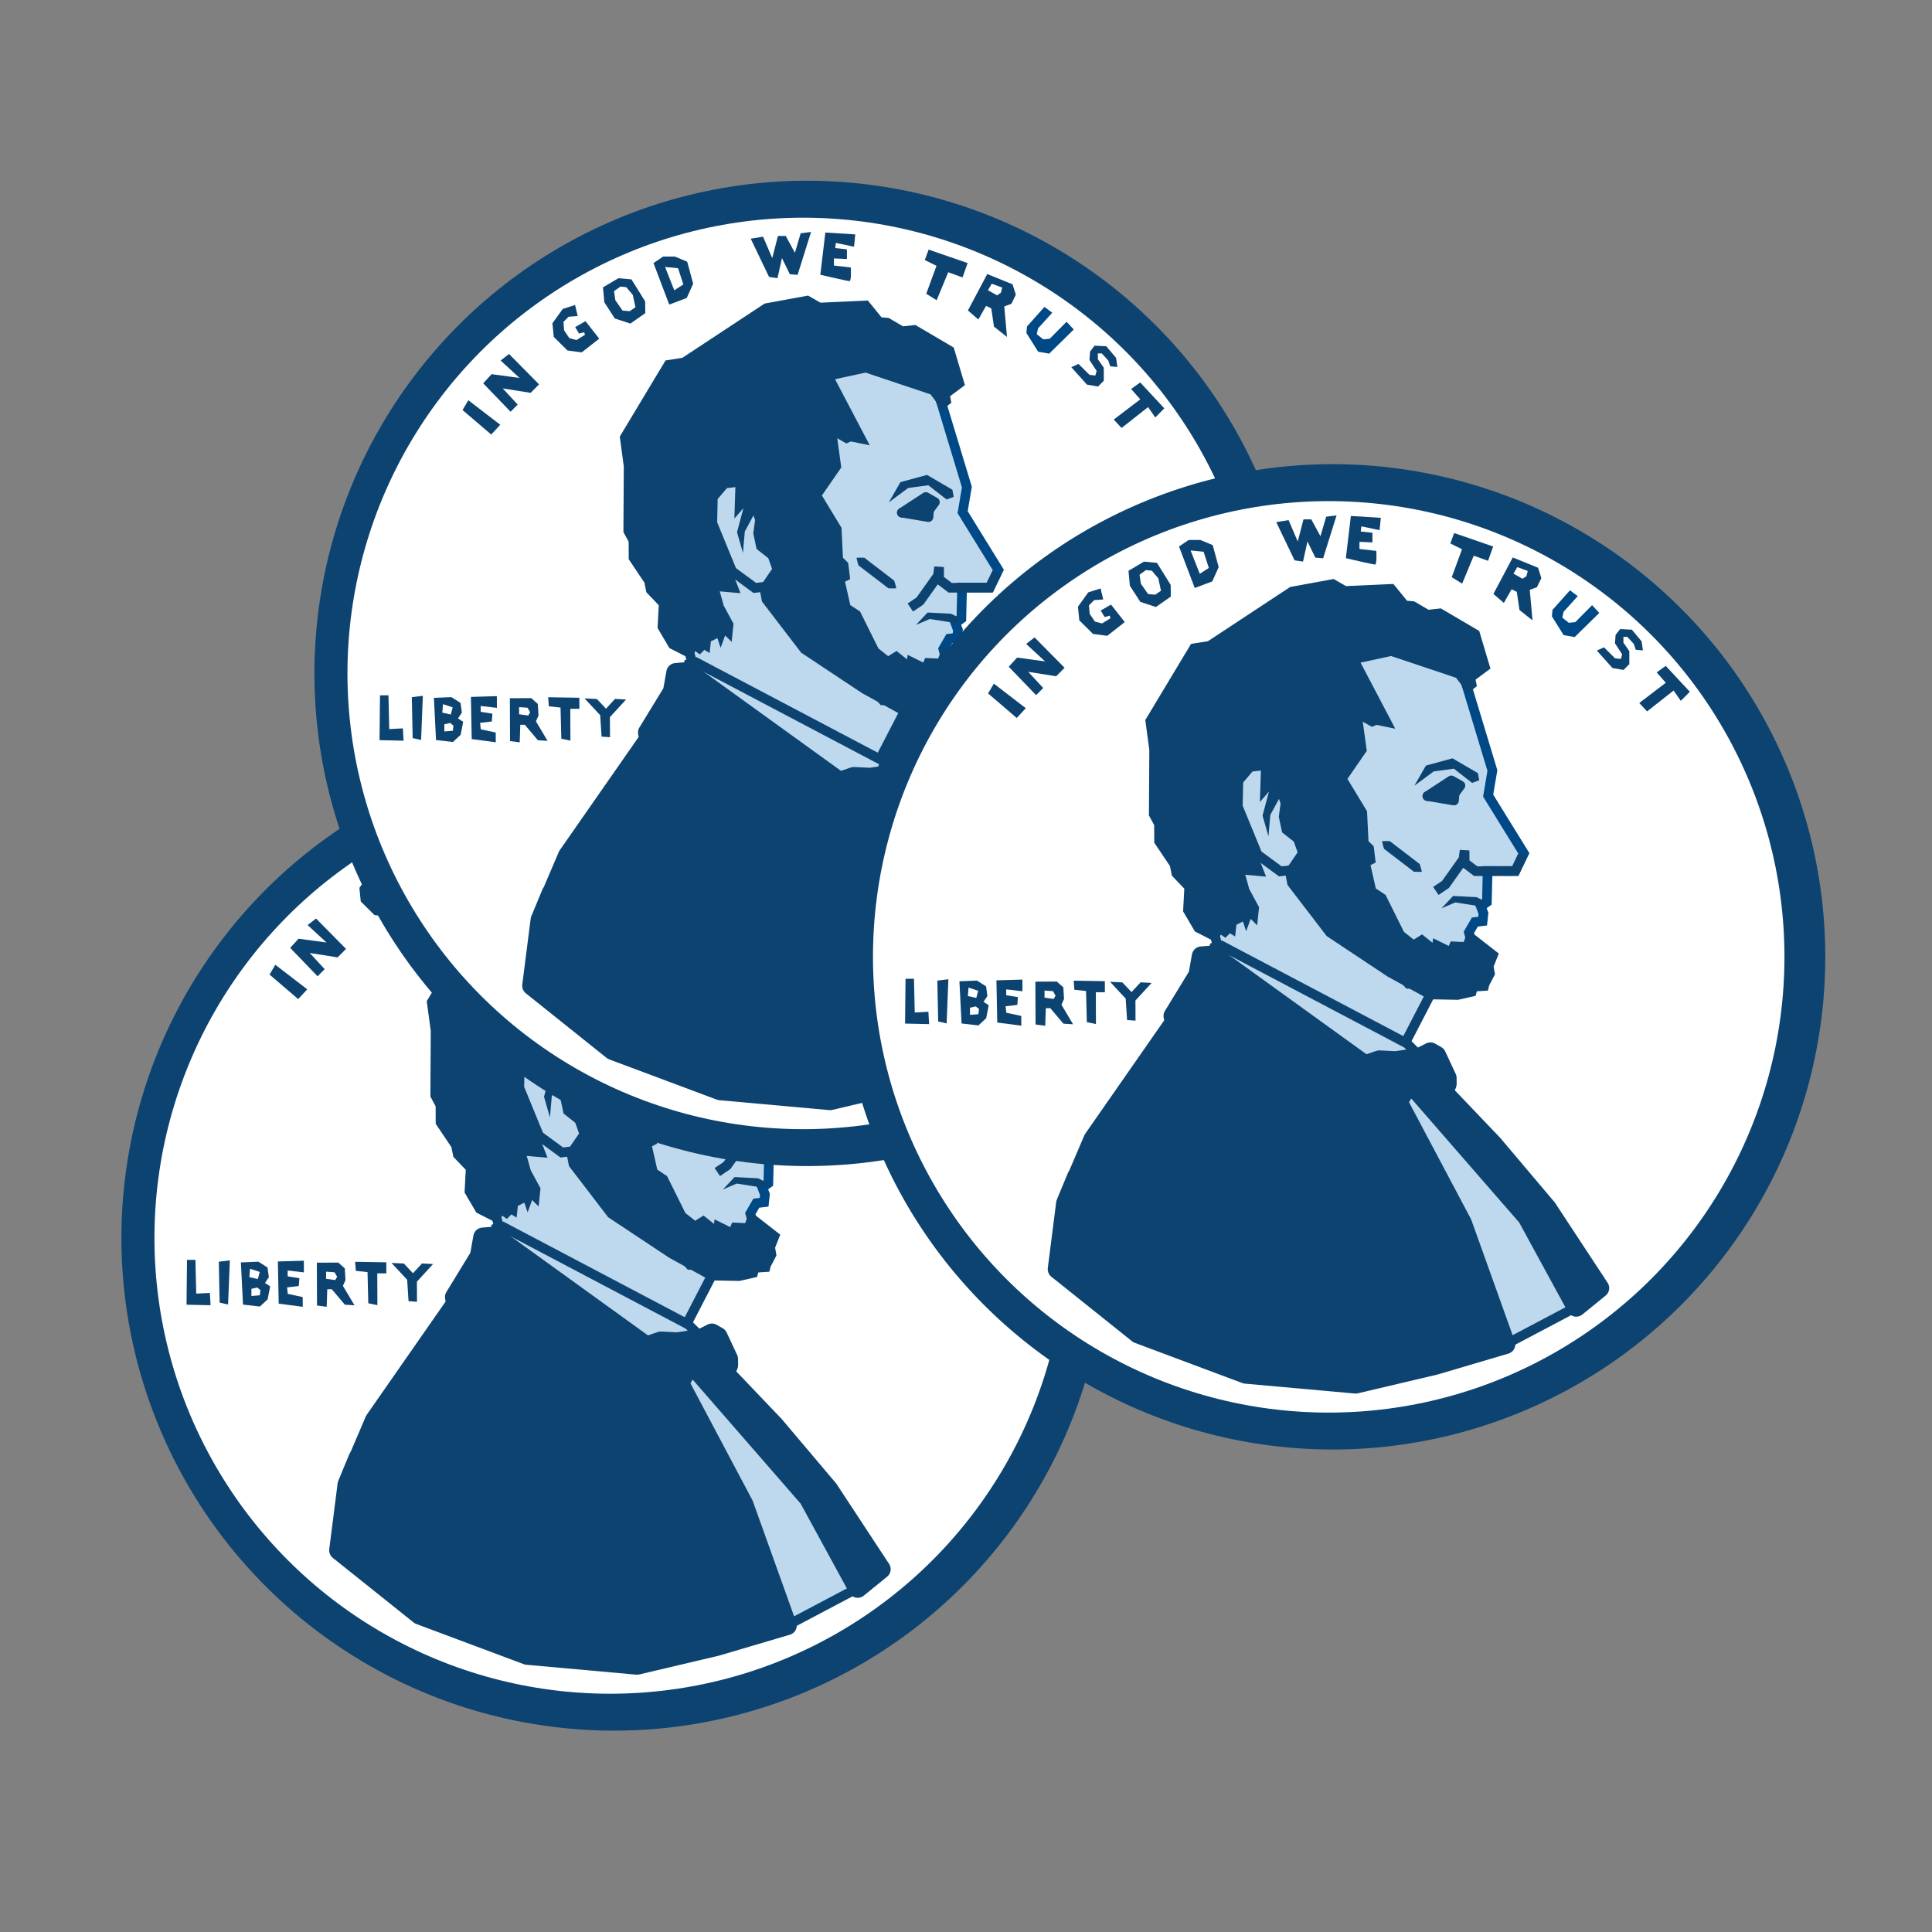 <svg id="Layer_1" data-name="Layer 1" xmlns="http://www.w3.org/2000/svg" width="100" height="100" viewBox="0 0 100 100"><rect x="0" y="0" width="100" height="100" fill="#808080" stroke="none"/><circle cx="31.784" cy="64.077" r="25" transform="translate(-36.466 85.477) rotate(-81.026)" style="fill:#0c4371;stroke:#0c4371;stroke-linejoin:round"/><circle cx="31.583" cy="64.078" r="23.589" style="fill:#fff"/><polygon points="36.866 65.971 35.333 68.934 25.937 63.9 25.322 61.618 26.785 58.05 30.152 59.547 36.866 65.971" style="fill:#bed9ed;stroke:#0c4371;stroke-width:0.5px"/><polygon points="38.782 50.225 40.054 54.431 39.836 55.732 41.685 58.726 41.241 59.635 39.808 59.63 39.77 61.243 39.457 61.468 39.593 61.826 39.55 62.229 39.147 62.276 38.835 62.815 39.381 64.739 39.205 65.456 35.711 65.471 30.803 59.847 30.54 50.753 33.17 47.561 38.146 48.257 38.782 50.225" style="fill:#bed9ed;stroke:#004987;stroke-width:0.5px"/><polygon points="39.304 54.569 37.991 53.802 36.615 54.177 36.014 55.221 37.019 54.478 38.06 54.339 39.004 55.074 39.373 54.938 39.304 54.569" style="fill:#0c4371"/><polygon points="28.651 54.11 27.509 54.249 26.907 54.958 26.879 56.302 27.898 58.784 29.077 59.653 29.648 59.583 30.249 58.707 28.651 54.11" style="fill:#bed9ed;stroke:#0c4371;stroke-width:0.5px"/><polyline points="41.608 58.86 41.241 59.635 39.192 59.643 38.619 59.209 38.616 58.571 38.557 59.022 37.625 60.331 37.128 60.666" style="fill:none;stroke:#0c4371;stroke-width:0.5px"/><polygon points="39.457 61.468 38.131 61.261 37.419 61.566 38.021 60.925 39.231 60.987 39.77 61.243 39.457 61.468" style="fill:#0c4371"/><line x1="34.344" y1="58.092" x2="36.4" y2="59.662" style="fill:#def6ff"/><path d="M34.344,58.092a3.137,3.137,0,0,1,.41,0l.255.2.514.392.515.393.257.2c.034.133.081.249.1.395-.147.015-.272,0-.409,0l-.257-.2-.514-.392-.514-.393-.258-.2A3.086,3.086,0,0,1,34.344,58.092Z" style="fill:#0c4371"/><polygon points="40.386 63.906 38.801 62.669 38.569 63.309 37.897 63.278 37.797 63.514 36.989 63.114 36.956 63.349 36.416 62.915 35.981 63.185 35.475 62.784 34.526 60.873 34.021 60.539 33.747 59.331 34.015 59.195 33.911 58.355 33.641 58.088 33.567 56.542 32.552 54.867 33.554 53.417 33.346 51.906 33.817 52.173 34.052 52.071 35.027 52.269 33.232 48.849 34.81 48.506 38.175 49.634 38.783 50.438 39.252 50.066 39.183 49.731 39.953 49.156 39.374 47.21 37.386 46.042 36.748 46.112 36.007 45.678 35.637 45.646 34.928 44.776 32.476 44.887 31.836 44.52 29.586 44.933 25.33 47.74 24.457 47.878 22.088 51.819 22.296 53.364 22.277 56.758 22.548 57.261 22.552 58.168 23.364 59.375 23.467 59.878 24.108 60.548 24.046 61.724 24.655 62.763 25.766 63.33 26 62.925 26.236 63.092 26.47 62.856 26.739 63.023 26.804 62.418 27.139 62.248 27.31 62.752 27.542 62.112 27.879 62.447 27.976 61.506 27.468 60.567 27.263 59.829 28.339 59.925 27.898 58.784 26.879 56.302 26.907 54.958 27.509 54.249 28.08 54.213 28.02 56.062 28.489 55.522 28.158 56.767 28.465 57.841 28.561 56.732 29.161 55.62 28.998 56.831 29.169 57.636 30.147 58.405 30.249 58.707 29.648 59.583 29.312 59.652 29.45 60.357 31.477 63.003 34.645 65.106 36.767 66.273 38.279 66.301 39.185 66.095 39.252 65.86 39.823 65.824 39.889 65.555 40.189 64.982 40.12 64.579 40.386 63.906" style="fill:#0c4371"/><polygon points="38.099 55.616 38.067 55.985 36.688 55.756 37.93 55.381 38.099 55.616" style="fill:#0c4371;stroke:#0c4371;stroke-linejoin:round;stroke-width:0.5px"/><polygon points="36.688 55.756 38.099 55.616 38.4 55.211 37.928 54.944 36.688 55.756" style="fill:#0c4371;stroke:#0c4371;stroke-linejoin:round;stroke-width:0.5px"/><polygon points="36.598 70.426 36.568 70.366 36.94 70.182 37.209 70.181 37.209 70.248 36.948 70.249 36.598 70.426" style="fill:#8d4a0b"/><polygon points="44.395 82.202 41.266 75.932 40.744 75.754 36.136 70.712 36.039 68.965 35.634 68.563 26.025 63.496 25.667 63.588 25.536 64.529 34.941 74.256 36.772 75.466 40.741 84.133 44.395 82.202" style="fill:#bed9ed;stroke:#0c4371;stroke-width:0.5px"/><polygon points="36.942 70.484 40.092 73.786 42.884 77.09 45.601 81.222 44.395 82.202 41.855 77.542 35.912 70.713 36.942 70.484" style="fill:#0c4371;stroke:#0c4371;stroke-linejoin:round"/><polygon points="38.496 77.87 35.154 71.567 34.342 70.316 25.579 63.991 24.996 64.038 24.821 65.025 23.531 67.136 23.575 67.362 23.644 67.41 19.391 73.516 18.581 75.412 18.548 75.446 17.972 76.837 17.538 80.244 21.719 83.587 27.284 85.669 32.976 86.182 37.096 85.21 40.741 84.133 38.496 77.87" style="fill:#0c4371;stroke:#0c4371;stroke-linejoin:round"/><polygon points="37.16 69.184 36.846 69.006 36.309 69.277 35.055 69.462 34.204 69.42 33.533 69.647 34.162 70.182 33.808 71.125 33.406 71.35 35.065 71.747 35.555 70.938 36.45 70.845 36.475 70.774 37.571 70.974 37.704 70.66 37.703 70.347 37.16 69.184" style="fill:#0c4371;stroke:#0c4371;stroke-linejoin:round"/><polygon points="9.679 65.212 9.655 67.531 10.898 67.559 10.862 66.921 10.157 66.958 10.115 65.21 9.679 65.212" style="fill:#0c4371"/><polygon points="11.326 65.306 11.368 67.423 11.805 67.522 11.897 65.237 11.326 65.306" style="fill:#0c4371"/><path d="M13.716,66.405l.2-.3-.069-.5-.472-.3-.907.037.11,2.184.874.1.4-.372.132-.672Zm-.776-.736.505.166-.1.37-.438-.1Zm.51,1.375-.437.036v-.37l.3-.068.168.133Z" style="fill:#0c4371"/><polygon points="14.383 65.293 14.426 67.477 15.67 67.64 15.668 67.136 14.895 66.971 14.859 66.635 15.464 66.565 15.496 66.162 14.891 66.064 14.889 65.761 15.73 65.859 15.727 65.254 14.383 65.293" style="fill:#0c4371"/><path d="M17.749,66.556l.133-.3-.036-.605-.337-.3-1.109.005.009,2.218.5.065.03-.908h.235l.676.8.5.031Zm-.4-.3-.47-.065,0-.37.437.032.136.235Z" style="fill:#0c4371"/><polygon points="18.382 65.31 18.418 65.78 19.023 65.845 19.063 67.457 19.534 67.556 19.527 65.91 19.998 65.908 19.995 65.337 18.382 65.31" style="fill:#0c4371"/><polygon points="20.264 65.369 21.074 66.239 21.146 67.348 21.583 67.38 21.579 66.338 22.415 65.427 21.844 65.396 21.375 65.902 20.903 65.4 20.264 65.369" style="fill:#0c4371"/><polygon points="13.951 50.443 15.435 51.713 15.903 51.207 14.251 49.937 13.951 50.443" style="fill:#0c4371"/><polygon points="15.02 49.06 16.438 50.533 16.806 50.162 16.029 49.325 17.475 49.554 17.91 49.115 16.358 47.543 15.922 47.881 16.901 48.784 15.455 48.588 15.02 49.06" style="fill:#0c4371"/><polygon points="19.911 45.579 19.774 45.008 19.137 45.212 18.602 45.954 18.672 46.659 19.381 47.362 20.121 47.46 21.025 46.75 20.316 45.846 19.779 46.15 19.982 46.486 20.251 46.417 20.285 46.552 19.849 46.822 19.479 46.723 19.209 46.321 19.173 45.884 19.441 45.614 19.911 45.579" style="fill:#0c4371"/><path d="M23.4,44.825l-.711-1.14-.672-.064-.8.474.071.772.541.838.808.265.77-.541Zm-.8.507-.369-.032-.372-.536-.07-.47.335-.237.3.032.338.4.137.638Z" style="fill:#0c4371"/><path d="M25.578,42.765l-.64-.265-.6,0-.5.338.816,2.147.905-.34.333-.74Zm-.666,1.482-.475-1.208.672.065.272.838Z" style="fill:#0c4371"/><polygon points="28.866 41.576 29.815 43.554 30.252 43.619 30.483 42.577 30.89 43.415 31.293 43.447 31.99 41.226 31.452 41.296 31.154 42.305 30.68 41.433 30.277 41.435 29.979 42.579 29.504 41.472 28.866 41.576" style="fill:#0c4371"/><path d="M32.729,41.257l-.26,2.185s1.413.33,1.514.33.064-.706.064-.706l-.874-.1V42.6l.672.031,0-.5-.606-.065.033-.269.942.2.064-.639Z" style="fill:#0c4371"/><polygon points="38.076 42.141 37.876 42.68 38.482 42.98 37.951 44.427 38.49 44.76 39.089 43.313 39.829 43.579 40.095 42.838 38.076 42.141" style="fill:#0c4371"/><path d="M42.588,44.474l-.17-.537-1.313-.532-1,1.886.54.468.4-.707.269.133.139.941.674.534-.141-1.578.369-.136Zm-.773-.1-.2.135-.472-.267.2-.337.539.2Z" style="fill:#0c4371"/><polygon points="44.069 45.106 43.166 46.118 43.134 46.454 43.743 47.426 44.315 47.525 45.586 46.276 45.215 45.874 44.345 46.752 44.009 46.787 43.672 46.519 43.738 46.217 44.474 45.407 44.069 45.106" style="fill:#004987"/><polygon points="47.476 48.183 47.846 48.215 47.777 47.745 47.27 47.143 46.665 47.112 46.431 47.415 46.4 47.852 46.772 48.422 46.705 48.657 46.403 48.625 45.829 48.056 45.46 48.225 46.271 49.129 46.842 49.228 47.143 48.924 47.141 48.252 46.836 47.816 46.835 47.514 47.037 47.513 47.374 47.881 47.476 48.183" style="fill:#0c4371"/><polygon points="49.026 49.017 48.557 49.355 49.029 49.89 47.656 50.938 48.061 51.373 49.434 50.292 49.806 50.828 50.275 50.356 49.026 49.017" style="fill:#0c4371"/><circle cx="41.775" cy="34.856" r="25" transform="translate(0.829 70.682) rotate(-81.026)" style="fill:#0c4371;stroke:#0c4371;stroke-linejoin:round"/><circle cx="41.573" cy="34.857" r="23.589" style="fill:#fff"/><polygon points="46.857 36.75 45.324 39.713 35.927 34.679 35.313 32.397 36.776 28.829 40.143 30.327 46.857 36.75" style="fill:#bed9ed;stroke:#0c4371;stroke-width:0.5px"/><polygon points="48.773 21.004 50.045 25.21 49.826 26.511 51.676 29.505 51.232 30.414 49.798 30.409 49.76 32.022 49.448 32.247 49.583 32.605 49.54 33.008 49.137 33.055 48.826 33.594 49.372 35.518 49.196 36.236 45.701 36.25 40.794 30.626 40.531 21.532 43.161 18.34 48.137 19.036 48.773 21.004" style="fill:#bed9ed;stroke:#004987;stroke-width:0.5px"/><polygon points="49.295 25.348 47.981 24.581 46.605 24.956 46.005 26.001 47.01 25.257 48.051 25.118 48.995 25.853 49.364 25.717 49.295 25.348" style="fill:#0c4371"/><polygon points="38.641 24.889 37.499 25.029 36.897 25.737 36.869 27.081 37.888 29.563 39.068 30.432 39.639 30.362 40.24 29.486 38.641 24.889" style="fill:#bed9ed;stroke:#0c4371;stroke-width:0.5px"/><polyline points="51.598 29.639 51.232 30.414 49.182 30.423 48.609 29.988 48.606 29.35 48.547 29.801 47.616 31.11 47.118 31.445" style="fill:none;stroke:#0c4371;stroke-width:0.5px"/><polygon points="49.448 32.247 48.122 32.04 47.409 32.345 48.012 31.704 49.221 31.766 49.76 32.022 49.448 32.247" style="fill:#0c4371"/><line x1="44.334" y1="28.871" x2="46.391" y2="30.441" style="fill:#def6ff"/><path d="M44.334,28.871a3.138,3.138,0,0,1,.41,0l.256.2.514.392.514.393.257.2c.035.133.081.249.106.395a4.007,4.007,0,0,1-.409,0l-.257-.2-.514-.392-.514-.393-.259-.2A3.26,3.26,0,0,1,44.334,28.871Z" style="fill:#0c4371"/><polygon points="50.376 34.685 48.792 33.448 48.559 34.088 47.887 34.057 47.787 34.293 46.979 33.893 46.947 34.128 46.407 33.694 45.971 33.964 45.466 33.563 44.517 31.652 44.011 31.318 43.737 30.11 44.005 29.974 43.901 29.134 43.631 28.867 43.557 27.321 42.542 25.646 43.544 24.196 43.336 22.685 43.808 22.952 44.042 22.85 45.018 23.048 43.222 19.628 44.8 19.285 48.165 20.413 48.773 21.217 49.242 20.846 49.174 20.51 49.944 19.935 49.365 17.989 47.377 16.821 46.739 16.891 45.998 16.457 45.628 16.425 44.919 15.555 42.466 15.666 41.826 15.299 39.577 15.712 35.321 18.519 34.448 18.657 32.079 22.599 32.287 24.143 32.268 27.537 32.539 28.04 32.543 28.948 33.354 30.154 33.457 30.657 34.098 31.327 34.036 32.503 34.646 33.542 35.757 34.109 35.99 33.704 36.226 33.871 36.46 33.635 36.73 33.802 36.795 33.197 37.13 33.028 37.3 33.531 37.533 32.891 37.87 33.226 37.967 32.285 37.459 31.346 37.254 30.608 38.33 30.704 37.888 29.563 36.869 27.081 36.897 25.737 37.499 25.029 38.07 24.993 38.011 26.841 38.479 26.301 38.148 27.546 38.455 28.62 38.551 27.511 39.151 26.399 38.989 27.61 39.16 28.415 40.138 29.184 40.24 29.486 39.639 30.362 39.303 30.431 39.44 31.136 41.468 33.782 44.635 35.885 46.757 37.053 48.27 37.08 49.176 36.874 49.242 36.639 49.813 36.603 49.879 36.334 50.179 35.761 50.11 35.358 50.376 34.685" style="fill:#0c4371"/><polygon points="48.09 26.395 48.058 26.765 46.679 26.535 47.921 26.16 48.09 26.395" style="fill:#0c4371;stroke:#0c4371;stroke-linejoin:round;stroke-width:0.5px"/><polygon points="46.679 26.535 48.09 26.395 48.391 25.99 47.919 25.724 46.679 26.535" style="fill:#0c4371;stroke:#0c4371;stroke-linejoin:round;stroke-width:0.5px"/><polygon points="46.588 41.205 46.558 41.145 46.931 40.961 47.2 40.96 47.2 41.027 46.939 41.028 46.588 41.205" style="fill:#8d4a0b"/><polygon points="54.386 52.981 51.256 46.711 50.734 46.533 46.127 41.491 46.03 39.744 45.625 39.342 36.015 34.276 35.657 34.367 35.527 35.308 44.932 45.035 46.763 46.245 50.731 54.912 54.386 52.981" style="fill:#bed9ed;stroke:#0c4371;stroke-width:0.5px"/><polygon points="46.932 41.263 50.082 44.565 52.874 47.869 55.591 52.002 54.386 52.981 51.846 48.321 45.903 41.492 46.932 41.263" style="fill:#0c4371;stroke:#0c4371;stroke-linejoin:round"/><polygon points="48.487 48.649 45.145 42.346 44.333 41.095 35.569 34.77 34.987 34.818 34.812 35.804 33.522 37.915 33.566 38.142 33.635 38.189 29.382 44.295 28.572 46.191 28.539 46.225 27.963 47.616 27.529 51.023 31.71 54.366 37.274 56.448 42.967 56.961 47.087 55.989 50.731 54.912 48.487 48.649" style="fill:#0c4371;stroke:#0c4371;stroke-linejoin:round"/><polygon points="47.151 39.963 46.836 39.785 46.3 40.056 45.046 40.241 44.195 40.2 43.524 40.426 44.153 40.961 43.799 41.904 43.396 42.13 45.056 42.526 45.545 41.717 46.441 41.624 46.466 41.553 47.561 41.753 47.695 41.439 47.693 41.126 47.151 39.963" style="fill:#0c4371;stroke:#0c4371;stroke-linejoin:round"/><polygon points="19.669 35.991 19.645 38.31 20.889 38.338 20.853 37.7 20.147 37.737 20.106 35.99 19.669 35.991" style="fill:#0c4371"/><polygon points="21.316 36.085 21.359 38.202 21.796 38.301 21.887 36.016 21.316 36.085" style="fill:#0c4371"/><path d="M23.707,37.184l.2-.3-.069-.5-.472-.3-.907.037.11,2.184.874.1.4-.372.131-.672Zm-.776-.736.5.166-.1.37-.437-.1Zm.51,1.376L23,37.859l0-.37.3-.068.169.134Z" style="fill:#0c4371"/><polygon points="24.374 36.072 24.417 38.256 25.661 38.419 25.659 37.915 24.885 37.75 24.85 37.414 25.455 37.345 25.487 36.941 24.881 36.843 24.88 36.541 25.72 36.638 25.718 36.033 24.374 36.072" style="fill:#0c4371"/><path d="M27.74,37.335l.133-.3-.036-.6-.338-.3-1.109.005.01,2.218.5.065.03-.908h.235l.676.8.5.032Zm-.4-.3-.471-.065V36.6l.437.032.135.235Z" style="fill:#0c4371"/><polygon points="28.373 36.089 28.408 36.559 29.013 36.624 29.054 38.237 29.525 38.335 29.518 36.689 29.988 36.687 29.986 36.116 28.373 36.089" style="fill:#0c4371"/><polygon points="30.255 36.148 31.065 37.018 31.137 38.127 31.574 38.159 31.569 37.117 32.405 36.206 31.834 36.175 31.366 36.681 30.893 36.179 30.255 36.148" style="fill:#0c4371"/><polygon points="23.941 21.222 25.425 22.492 25.893 21.986 24.241 20.717 23.941 21.222" style="fill:#0c4371"/><polygon points="25.011 19.84 26.428 21.312 26.796 20.941 26.02 20.104 27.466 20.333 27.901 19.894 26.348 18.322 25.913 18.66 26.891 19.563 25.445 19.367 25.011 19.84" style="fill:#0c4371"/><polygon points="29.902 16.358 29.765 15.787 29.127 15.991 28.593 16.733 28.663 17.438 29.372 18.141 30.111 18.239 31.016 17.529 30.306 16.625 29.77 16.93 29.973 17.265 30.241 17.196 30.276 17.331 29.84 17.601 29.47 17.502 29.199 17.1 29.164 16.663 29.432 16.393 29.902 16.358" style="fill:#0c4371"/><path d="M33.393,15.6l-.71-1.14L32.01,14.4l-.8.474.071.772.541.838.807.265.771-.541Zm-.8.507-.37-.032-.372-.536-.069-.47.335-.237.3.033.337.4.138.638Z" style="fill:#0c4371"/><path d="M35.569,13.545l-.64-.266-.605,0-.5.338.815,2.147.906-.34.333-.74ZM34.9,15.026l-.476-1.208.673.065.272.839Z" style="fill:#0c4371"/><polygon points="38.857 12.355 39.806 14.333 40.243 14.399 40.474 13.356 40.881 14.194 41.284 14.226 41.98 12.005 41.443 12.075 41.145 13.084 40.671 12.213 40.267 12.214 39.97 13.358 39.495 12.251 38.857 12.355" style="fill:#0c4371"/><path d="M42.72,12.036l-.26,2.185s1.413.33,1.514.33.064-.706.064-.706l-.874-.1,0-.37.672.031,0-.5-.605-.065.033-.269.941.2.065-.639Z" style="fill:#0c4371"/><polygon points="48.066 12.92 47.867 13.459 48.473 13.759 47.942 15.206 48.481 15.54 49.079 14.092 49.82 14.358 50.085 13.617 48.066 12.92" style="fill:#0c4371"/><path d="M52.579,15.253l-.17-.537L51.1,14.184l-1,1.886.539.468.4-.707.27.133.138.941.675.535-.141-1.579.369-.136Zm-.773-.1-.2.135-.472-.267.2-.337.539.2Z" style="fill:#0c4371"/><polygon points="54.06 15.886 53.157 16.897 53.125 17.234 53.734 18.205 54.306 18.304 55.577 17.055 55.206 16.653 54.336 17.531 54 17.566 53.663 17.298 53.729 16.996 54.465 16.186 54.06 15.886" style="fill:#004987"/><polygon points="57.467 18.962 57.837 18.994 57.768 18.524 57.261 17.922 56.656 17.891 56.422 18.194 56.39 18.631 56.762 19.201 56.696 19.436 56.394 19.404 55.82 18.835 55.451 19.005 56.261 19.908 56.833 20.007 57.134 19.703 57.131 19.031 56.827 18.596 56.826 18.293 57.027 18.292 57.365 18.66 57.467 18.962" style="fill:#0c4371"/><polygon points="59.016 19.796 58.547 20.134 59.02 20.67 57.647 21.717 58.052 22.152 59.425 21.071 59.797 21.607 60.265 21.135 59.016 19.796" style="fill:#0c4371"/><circle cx="68.976" cy="49.526" r="25" transform="translate(9.297 109.932) rotate(-81.026)" style="fill:#0c4371;stroke:#0c4371;stroke-linejoin:round"/><circle cx="68.774" cy="49.527" r="23.589" style="fill:#fff"/><polygon points="74.058 51.42 72.525 54.383 63.128 49.349 62.514 47.067 63.977 43.499 67.344 44.996 74.058 51.42" style="fill:#bed9ed;stroke:#0c4371;stroke-width:0.5px"/><polygon points="75.974 35.674 77.246 39.88 77.027 41.181 78.877 44.175 78.433 45.084 76.999 45.079 76.961 46.692 76.648 46.917 76.784 47.275 76.741 47.678 76.338 47.725 76.027 48.264 76.573 50.188 76.397 50.906 72.902 50.92 67.995 45.296 67.732 36.202 70.362 33.01 75.338 33.706 75.974 35.674" style="fill:#bed9ed;stroke:#004987;stroke-width:0.5px"/><polygon points="76.496 40.018 75.182 39.251 73.806 39.626 73.206 40.67 74.211 39.927 75.252 39.788 76.196 40.523 76.565 40.387 76.496 40.018" style="fill:#0c4371"/><polygon points="65.842 39.559 64.7 39.698 64.098 40.407 64.07 41.751 65.089 44.233 66.269 45.102 66.84 45.032 67.441 44.156 65.842 39.559" style="fill:#bed9ed;stroke:#0c4371;stroke-width:0.5px"/><polyline points="78.799 44.309 78.433 45.084 76.383 45.092 75.81 44.658 75.807 44.02 75.748 44.471 74.817 45.78 74.319 46.115" style="fill:none;stroke:#0c4371;stroke-width:0.5px"/><polygon points="76.648 46.917 75.323 46.71 74.61 47.015 75.213 46.374 76.422 46.436 76.961 46.692 76.648 46.917" style="fill:#0c4371"/><line x1="71.535" y1="43.541" x2="73.592" y2="45.111" style="fill:#def6ff"/><path d="M71.535,43.541a3.138,3.138,0,0,1,.41,0l.256.2.514.392.514.393.257.2c.035.133.081.249.106.395-.148.015-.272,0-.409,0l-.257-.2-.514-.392-.514-.393-.259-.2A3.26,3.26,0,0,1,71.535,43.541Z" style="fill:#0c4371"/><polygon points="77.577 49.355 75.993 48.118 75.76 48.758 75.088 48.727 74.988 48.963 74.18 48.563 74.148 48.798 73.608 48.364 73.172 48.634 72.667 48.233 71.718 46.322 71.212 45.988 70.938 44.78 71.206 44.644 71.102 43.804 70.832 43.537 70.758 41.991 69.743 40.316 70.745 38.866 70.537 37.355 71.009 37.622 71.243 37.52 72.219 37.718 70.423 34.298 72.001 33.955 75.366 35.083 75.974 35.887 76.443 35.515 76.375 35.18 77.145 34.605 76.565 32.659 74.578 31.491 73.94 31.561 73.199 31.127 72.829 31.095 72.12 30.225 69.667 30.336 69.027 29.969 66.778 30.382 62.522 33.189 61.649 33.327 59.28 37.269 59.488 38.813 59.469 42.207 59.74 42.71 59.744 43.617 60.555 44.824 60.658 45.327 61.299 45.997 61.237 47.173 61.847 48.212 62.958 48.779 63.191 48.374 63.427 48.541 63.661 48.305 63.931 48.472 63.996 47.867 64.331 47.697 64.501 48.201 64.734 47.561 65.071 47.896 65.168 46.955 64.66 46.016 64.455 45.278 65.531 45.374 65.089 44.233 64.07 41.751 64.098 40.407 64.7 39.698 65.271 39.662 65.212 41.511 65.68 40.971 65.349 42.216 65.656 43.29 65.752 42.181 66.352 41.069 66.19 42.28 66.361 43.085 67.339 43.854 67.441 44.156 66.84 45.032 66.504 45.101 66.641 45.806 68.669 48.452 71.836 50.555 73.958 51.722 75.471 51.75 76.377 51.544 76.443 51.309 77.014 51.273 77.08 51.004 77.38 50.431 77.311 50.028 77.577 49.355" style="fill:#0c4371"/><polygon points="75.291 41.065 75.259 41.434 73.88 41.205 75.122 40.83 75.291 41.065" style="fill:#0c4371;stroke:#0c4371;stroke-linejoin:round;stroke-width:0.5px"/><polygon points="73.88 41.205 75.291 41.065 75.592 40.66 75.12 40.393 73.88 41.205" style="fill:#0c4371;stroke:#0c4371;stroke-linejoin:round;stroke-width:0.5px"/><polygon points="73.789 55.875 73.759 55.815 74.132 55.631 74.401 55.63 74.401 55.697 74.14 55.698 73.789 55.875" style="fill:#8d4a0b"/><polygon points="81.587 67.651 78.457 61.381 77.935 61.203 73.328 56.161 73.231 54.414 72.826 54.012 63.216 48.945 62.858 49.037 62.728 49.978 72.133 59.705 73.964 60.915 77.932 69.582 81.587 67.651" style="fill:#bed9ed;stroke:#0c4371;stroke-width:0.5px"/><polygon points="74.133 55.933 77.283 59.235 80.075 62.539 82.792 66.671 81.587 67.651 79.047 62.991 73.104 56.162 74.133 55.933" style="fill:#0c4371;stroke:#0c4371;stroke-linejoin:round"/><polygon points="75.688 63.319 72.346 57.016 71.534 55.765 62.77 49.44 62.188 49.487 62.013 50.474 60.723 52.585 60.767 52.811 60.836 52.859 56.583 58.965 55.773 60.861 55.74 60.895 55.164 62.286 54.73 65.693 58.911 69.036 64.475 71.118 70.167 71.631 74.288 70.659 77.932 69.582 75.688 63.319" style="fill:#0c4371;stroke:#0c4371;stroke-linejoin:round"/><polygon points="74.352 54.633 74.037 54.455 73.501 54.726 72.247 54.911 71.396 54.869 70.725 55.096 71.354 55.631 71 56.574 70.597 56.799 72.257 57.196 72.746 56.387 73.642 56.294 73.666 56.223 74.762 56.423 74.895 56.109 74.894 55.796 74.352 54.633" style="fill:#0c4371;stroke:#0c4371;stroke-linejoin:round"/><polygon points="46.87 50.661 46.846 52.98 48.09 53.008 48.054 52.37 47.348 52.407 47.307 50.66 46.87 50.661" style="fill:#0c4371"/><polygon points="48.517 50.755 48.56 52.872 48.997 52.971 49.088 50.686 48.517 50.755" style="fill:#0c4371"/><path d="M50.908,51.854l.2-.3-.069-.5-.472-.3-.907.037.11,2.184.874.1.4-.372.131-.672Zm-.776-.736.5.166-.1.37-.437-.1Zm.51,1.375-.437.036,0-.37.3-.068.169.133Z" style="fill:#0c4371"/><polygon points="51.575 50.742 51.618 52.926 52.862 53.089 52.86 52.585 52.086 52.42 52.051 52.084 52.656 52.014 52.688 51.611 52.082 51.513 52.081 51.21 52.921 51.308 52.919 50.703 51.575 50.742" style="fill:#0c4371"/><path d="M54.941,52.005l.133-.3-.036-.6-.338-.3-1.109.005.01,2.218.5.065.03-.908h.235l.676.8.5.031Zm-.405-.3-.471-.065v-.37l.437.032.135.235Z" style="fill:#0c4371"/><polygon points="55.574 50.759 55.609 51.229 56.214 51.294 56.255 52.906 56.726 53.005 56.719 51.359 57.189 51.357 57.187 50.786 55.574 50.759" style="fill:#0c4371"/><polygon points="57.456 50.818 58.266 51.688 58.338 52.797 58.775 52.829 58.77 51.787 59.606 50.876 59.035 50.845 58.567 51.351 58.094 50.849 57.456 50.818" style="fill:#0c4371"/><polygon points="51.142 35.892 52.626 37.162 53.094 36.656 51.442 35.386 51.142 35.892" style="fill:#0c4371"/><polygon points="52.212 34.51 53.629 35.982 53.997 35.611 53.221 34.774 54.667 35.003 55.102 34.564 53.549 32.992 53.114 33.33 54.092 34.233 52.646 34.037 52.212 34.51" style="fill:#0c4371"/><polygon points="57.103 31.028 56.966 30.457 56.328 30.661 55.794 31.403 55.864 32.108 56.573 32.811 57.312 32.909 58.217 32.199 57.507 31.295 56.971 31.599 57.174 31.935 57.442 31.866 57.477 32.001 57.041 32.271 56.671 32.172 56.4 31.77 56.365 31.333 56.632 31.063 57.103 31.028" style="fill:#0c4371"/><path d="M60.594,30.273l-.71-1.139-.673-.064-.8.474.07.772.542.838.807.265.771-.541Zm-.8.508-.37-.032-.372-.536-.069-.47.335-.237.3.033.337.4.137.638Z" style="fill:#0c4371"/><path d="M62.77,28.215l-.64-.266-.605,0-.5.338.815,2.147.906-.34.333-.74ZM62.1,29.7l-.476-1.208.673.065.272.839Z" style="fill:#0c4371"/><polygon points="66.058 27.025 67.007 29.003 67.444 29.068 67.675 28.026 68.082 28.864 68.485 28.896 69.181 26.675 68.644 26.745 68.346 27.754 67.872 26.882 67.468 26.884 67.171 28.028 66.696 26.921 66.058 27.025" style="fill:#0c4371"/><path d="M69.921,26.706l-.26,2.185s1.413.33,1.514.33.064-.706.064-.706l-.874-.1,0-.37.672.031,0-.5-.605-.065.032-.269.942.2.065-.639Z" style="fill:#0c4371"/><polygon points="75.267 27.59 75.068 28.129 75.674 28.429 75.142 29.876 75.681 30.209 76.28 28.762 77.021 29.028 77.286 28.287 75.267 27.59" style="fill:#0c4371"/><path d="M79.78,29.923l-.171-.537L78.3,28.854l-1,1.886.539.468.4-.707.27.133.138.941.675.534-.142-1.578.37-.136Zm-.773-.1-.2.135-.471-.267.2-.337.539.2Z" style="fill:#0c4371"/><polygon points="81.261 30.555 80.358 31.567 80.326 31.903 80.935 32.875 81.506 32.974 82.778 31.725 82.407 31.323 81.537 32.201 81.201 32.236 80.864 31.968 80.93 31.666 81.665 30.856 81.261 30.555" style="fill:#004987"/><polygon points="84.668 33.632 85.038 33.664 84.968 33.194 84.462 32.592 83.857 32.561 83.623 32.864 83.591 33.301 83.963 33.871 83.897 34.106 83.594 34.074 83.021 33.505 82.652 33.674 83.462 34.578 84.034 34.677 84.335 34.373 84.332 33.701 84.028 33.265 84.027 32.963 84.228 32.962 84.566 33.33 84.668 33.632" style="fill:#0c4371"/><polygon points="86.217 34.466 85.748 34.804 86.221 35.339 84.848 36.387 85.253 36.822 86.626 35.741 86.998 36.277 87.466 35.805 86.217 34.466" style="fill:#0c4371"/></svg>